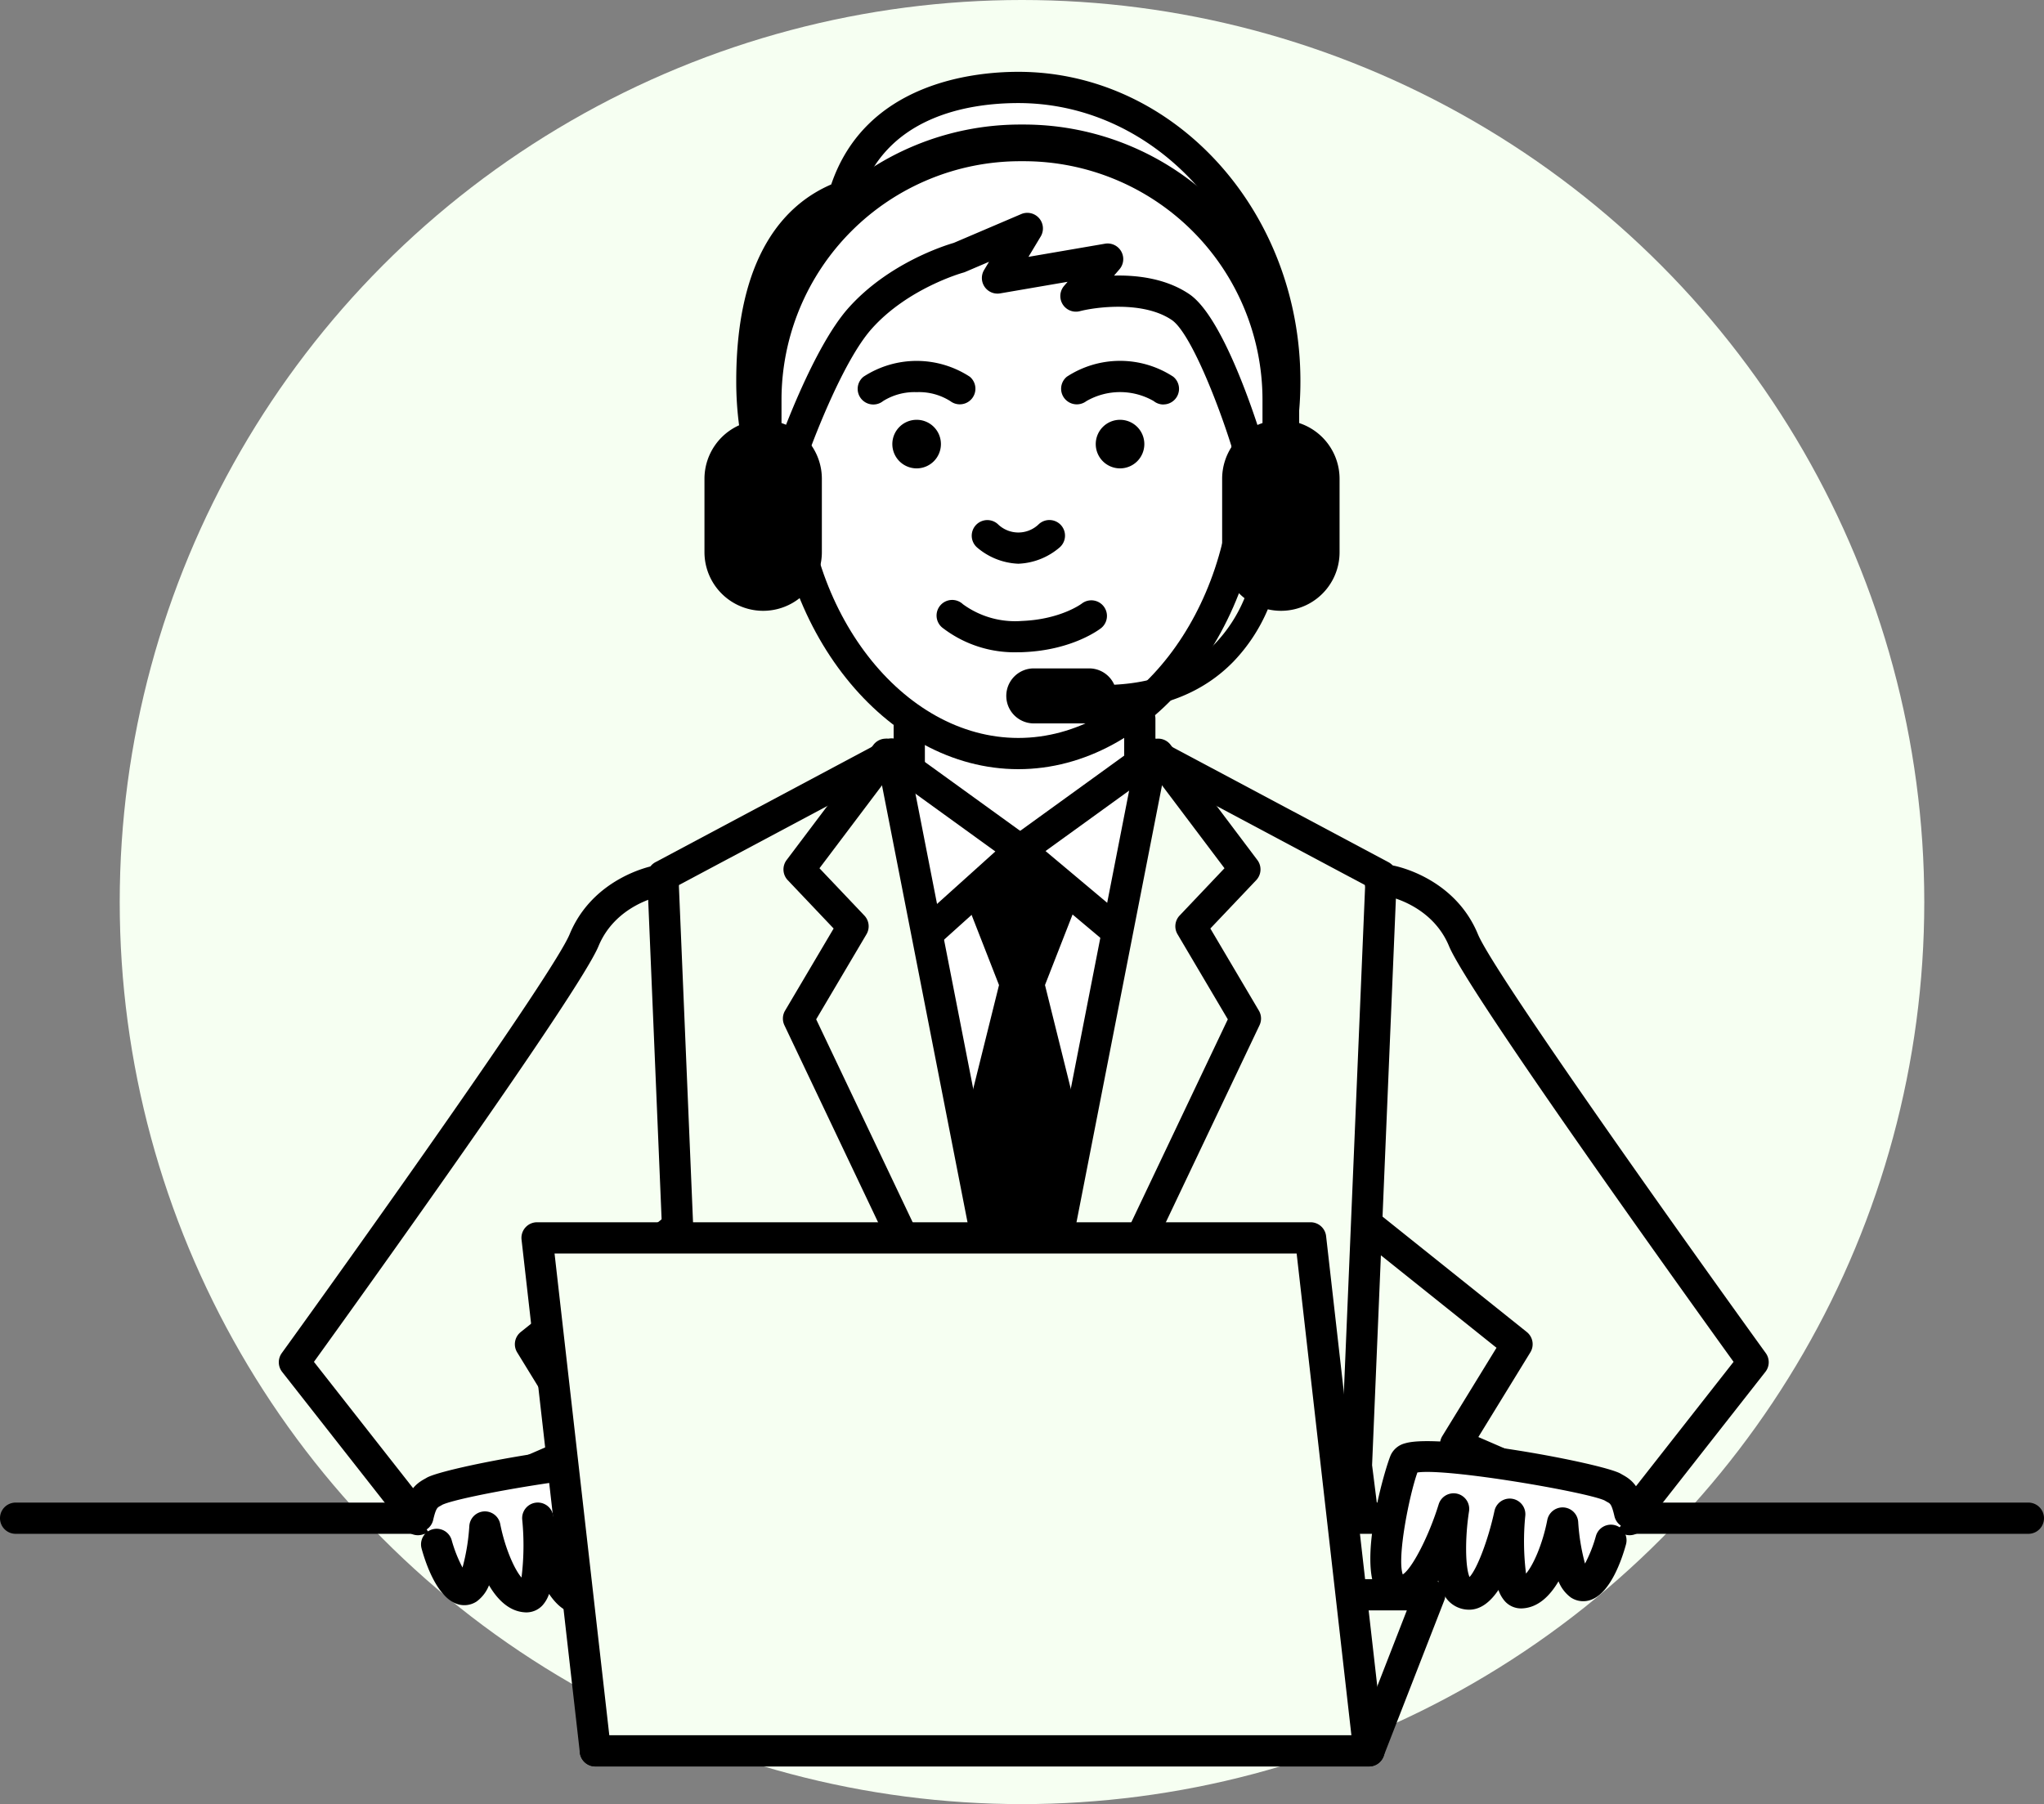 <svg xmlns="http://www.w3.org/2000/svg" width="294.5" height="260" viewBox="0 0 294.5 260">
  <rect x="0" y="0" width="294.5" height="260" fill="#808080" stroke="none"/>
  <g id="グループ_1696" data-name="グループ 1696" transform="translate(-2.75 -20)">
    <circle id="楕円形_302" data-name="楕円形 302" cx="130" cy="130" r="130" transform="translate(20 20)" fill="#f6fff2"/>
    <path id="パス_935" data-name="パス 935" d="M295,241.047H5a2.25,2.25,0,0,1,0-4.5H295a2.25,2.25,0,0,1,0,4.5Z"/>
    <path id="パス_936" data-name="パス 936" d="M62.968,241.25a2.252,2.252,0,0,1-1.772-.861L43.4,217.711a2.25,2.25,0,0,1-.053-2.706c10.743-14.872,39.137-54.708,41.477-60.367,3.382-8.179,11.82-9.823,12.177-9.89a2.25,2.25,0,0,1,.825,4.424c-.278.054-6.417,1.317-8.844,7.186-2.783,6.733-34.776,51.275-41,59.907l15.68,19.98,21.09-9.142L77.264,214.9a2.25,2.25,0,0,1,.512-2.933l20.94-16.754a2.25,2.25,0,1,1,2.81,3.514L82.139,214.237l7.808,12.723a2.25,2.25,0,0,1-1.023,3.241L63.861,241.065A2.244,2.244,0,0,1,62.968,241.25Z"/>
    <path id="パス_937" data-name="パス 937" d="M95.309,231.161c-1.139-2.451-27.864,2.476-29.926,3.734-.924.568-1.711.6-2.416,3.652l2.689,4s1.553,5.694,3.627,6.459c2.69.985,3.33-8.947,3.33-8.947s1.93,9.91,5.961,10.057c2.635.093,1.656-11.336,1.656-11.336s2.452,11.451,5.825,11.521c4.211.088,2.263-12.277,2.263-12.277s3.627,11.785,7.6,11.824C100.58,249.9,96.44,233.61,95.309,231.161Z" fill="#fff"/>
    <path id="パス_938" data-name="パス 938" d="M86.1,252.556h-.09c-1.649-.034-3.021-1.175-4.15-2.849a4.726,4.726,0,0,1-.949,1.651,3.16,3.16,0,0,1-2.415,1.011c-2.317-.084-4.038-1.78-5.289-3.906a5.314,5.314,0,0,1-1.772,2.328,3.215,3.215,0,0,1-2.923.333c-2.859-1.055-4.466-5.932-5.025-7.98a2.25,2.25,0,0,1,4.341-1.185,19.717,19.717,0,0,0,1.562,3.948,29.832,29.832,0,0,0,.98-5.989,2.25,2.25,0,0,1,4.453-.286c.676,3.441,2.028,6.523,3.066,7.716a37.742,37.742,0,0,0,.1-8.372,2.251,2.251,0,0,1,4.443-.663c.886,4.128,2.5,8.355,3.592,9.531.619-1.369.675-5.642.073-9.465a2.25,2.25,0,0,1,4.373-1.013c1.425,4.617,3.812,9.213,5.18,10.1.847-2.433-.947-11.417-2.114-14.684-4.314-.653-24.381,2.814-27.055,4.079-.071.047-.22.131-.368.211-.341.188-.566.312-.953,1.985a2.25,2.25,0,1,1-4.385-1.014c.706-3.053,1.659-4.082,3.169-4.913.085-.047.172-.094.261-.149,2.437-1.486,26.089-5.917,31.1-4.4a3.108,3.108,0,0,1,2.047,1.635c.749,1.623,4.875,15.456,1.9,20.05A3.931,3.931,0,0,1,95.9,252.1c-2.076-.02-3.876-1.6-5.362-3.732a6.747,6.747,0,0,1-1.324,2.752A4.079,4.079,0,0,1,86.1,252.556Z"/>
    <path id="パス_939" data-name="パス 939" d="M237.544,241.25a2.252,2.252,0,0,1-.894-.185L211.582,230.2a2.25,2.25,0,0,1-1.023-3.241l7.808-12.723-19.388-15.513a2.25,2.25,0,0,1,2.811-3.514l20.939,16.754a2.249,2.249,0,0,1,.513,2.933L215.751,227.1l21.1,9.142,15.672-19.979c-6.217-8.629-38.21-53.175-40.995-59.908-2.454-5.943-8.771-7.173-8.834-7.185a2.25,2.25,0,1,1,.816-4.425c.357.067,8.8,1.711,12.178,9.891,2.338,5.658,30.731,45.494,41.474,60.366a2.249,2.249,0,0,1-.054,2.706l-17.789,22.678A2.248,2.248,0,0,1,237.544,241.25Z"/>
    <path id="パス_940" data-name="パス 940" d="M235.123,234.32c-2.063-1.257-28.783-6.185-29.926-3.734s-5.271,18.74-.607,18.691c3.97-.039,7.6-11.824,7.6-11.824s-1.945,12.365,2.266,12.277c3.373-.07,5.824-11.521,5.824-11.521s-.98,11.43,1.657,11.336c4.031-.147,5.961-10.057,5.961-10.057s.644,9.932,3.33,8.947c2.072-.765,3.63-6.458,3.63-6.458l2.692-4C236.84,234.922,236.047,234.889,235.123,234.32Z" fill="#fff"/>
    <path id="パス_941" data-name="パス 941" d="M214.408,251.981a4.08,4.08,0,0,1-3.112-1.433,6.745,6.745,0,0,1-1.324-2.753c-1.487,2.133-3.286,3.712-5.36,3.732a3.9,3.9,0,0,1-3.357-1.842c-2.977-4.6,1.152-18.427,1.9-20.043a3.112,3.112,0,0,1,2.052-1.64c5.011-1.513,28.66,2.917,31.088,4.4.1.06.183.106.269.154,1.513.831,2.467,1.861,3.173,4.913a2.25,2.25,0,1,1-4.384,1.013c-.386-1.669-.613-1.794-.956-1.982-.149-.082-.3-.165-.453-.26-2.6-1.22-22.662-4.682-26.974-4.033-1.168,3.262-2.968,12.275-2.109,14.693,1.344-.855,3.744-5.471,5.174-10.106a2.25,2.25,0,0,1,4.373,1.011c-.6,3.826-.541,8.1.075,9.467,1.093-1.177,2.708-5.4,3.592-9.531a2.251,2.251,0,0,1,4.443.663,37.651,37.651,0,0,0,.1,8.376c1.04-1.19,2.4-4.275,3.065-7.719a2.25,2.25,0,0,1,4.454.284,29.771,29.771,0,0,0,.982,5.99,19.605,19.605,0,0,0,1.564-3.95,2.249,2.249,0,0,1,4.339,1.189c-.56,2.047-2.171,6.922-5.021,7.975a3.212,3.212,0,0,1-2.926-.33,5.319,5.319,0,0,1-1.774-2.33c-1.251,2.126-2.971,3.824-5.288,3.907a3.135,3.135,0,0,1-2.418-1.011,4.746,4.746,0,0,1-.949-1.65c-1.128,1.673-2.5,2.814-4.149,2.848Z"/>
    <path id="パス_942" data-name="パス 942" d="M166.973,130.867V123.59H133.757v7.277l-2.515-2.166L150,224.559,168.758,128.7Z" fill="#fff"/>
    <path id="パス_943" data-name="パス 943" d="M182.508,86.639c0,22.183-14.791,41.961-33.037,41.961s-33.035-19.778-33.035-41.961,14.793-38.4,33.035-38.4S182.508,64.453,182.508,86.639Z" fill="#fff"/>
    <path id="パス_944" data-name="パス 944" d="M158.93,184.559l-5.617-22.6,4.808-12.3-8.266-7.143-7.975,7.143,4.808,12.307-5.617,22.592L150,223.844Z"/>
    <path id="パス_945" data-name="パス 945" d="M155.719,224.747a2.252,2.252,0,0,1-2.03-3.217L179.653,166.9l-7.245-12.262a2.251,2.251,0,0,1,.3-2.693l6.467-6.817-11.358-15.075a2.25,2.25,0,0,1,3.594-2.708l12.5,16.6a2.25,2.25,0,0,1-.164,2.9l-6.609,6.967,6.99,11.831a2.248,2.248,0,0,1,.094,2.11l-26.478,55.709A2.253,2.253,0,0,1,155.719,224.747Z"/>
    <path id="パス_946" data-name="パス 946" d="M166.973,133.117a2.25,2.25,0,0,1-2.25-2.25V123.59a2.25,2.25,0,0,1,4.5,0v7.277A2.25,2.25,0,0,1,166.973,133.117Z"/>
    <path id="パス_947" data-name="パス 947" d="M133.757,133.117a2.25,2.25,0,0,1-2.25-2.25V123.59a2.25,2.25,0,0,1,4.5,0v7.277A2.25,2.25,0,0,1,133.757,133.117Z"/>
    <path id="パス_948" data-name="パス 948" d="M163.567,156.383a2.244,2.244,0,0,1-1.446-.527l-13.832-11.615a2.251,2.251,0,0,1,.129-3.547l19.1-13.816a2.25,2.25,0,1,1,2.637,3.646L153.393,142.65l11.623,9.76a2.25,2.25,0,0,1-1.449,3.973Z"/>
    <path id="パス_949" data-name="パス 949" d="M136.832,156.383a2.25,2.25,0,0,1-1.506-3.923l10.835-9.752-16.85-12.184a2.25,2.25,0,0,1,2.637-3.646l19.107,13.816a2.25,2.25,0,0,1,.186,3.5l-12.9,11.615A2.242,2.242,0,0,1,136.832,156.383Z"/>
    <path id="パス_950" data-name="パス 950" d="M149.471,130.85c-19.126,0-35.285-20.246-35.285-44.211,0-22.793,15.5-40.647,35.285-40.647s35.287,17.854,35.287,40.647C184.758,110.6,168.6,130.85,149.471,130.85Zm0-80.358c-17.55,0-30.785,15.54-30.785,36.147,0,21.525,14.1,39.711,30.785,39.711s30.787-18.186,30.787-39.711C180.258,66.032,167.022,50.492,149.471,50.492Z"/>
    <g id="グループ_1690" data-name="グループ 1690">
      <path id="パス_951" data-name="パス 951" d="M138.318,84a3.5,3.5,0,1,1-3.5-3.5A3.494,3.494,0,0,1,138.318,84Z"/>
      <path id="パス_952" data-name="パス 952" d="M167.626,84a3.5,3.5,0,1,1-3.5-3.5A3.5,3.5,0,0,1,167.626,84Z"/>
    </g>
    <path id="パス_953" data-name="パス 953" d="M149.473,101.242a9.723,9.723,0,0,1-5.965-2.361,2.25,2.25,0,1,1,3-3.356,4.222,4.222,0,0,0,5.93,0,2.25,2.25,0,1,1,3,3.354A9.714,9.714,0,0,1,149.473,101.242Z"/>
    <path id="パス_954" data-name="パス 954" d="M170.375,78.294a2.244,2.244,0,0,1-1.409-.5,9.726,9.726,0,0,0-9.7.019,2.266,2.266,0,0,1-3.146-.4,2.234,2.234,0,0,1,.348-3.127,14,14,0,0,1,15.321,0,2.25,2.25,0,0,1-1.411,4Z"/>
    <path id="パス_955" data-name="パス 955" d="M128.573,78.294a2.25,2.25,0,0,1-1.413-4,14,14,0,0,1,15.322,0,2.25,2.25,0,0,1-2.8,3.521,8.406,8.406,0,0,0-4.855-1.3,8.544,8.544,0,0,0-4.84,1.285A2.238,2.238,0,0,1,128.573,78.294Z"/>
    <g id="グループ_1692" data-name="グループ 1692">
      <g id="グループ_1691" data-name="グループ 1691">
        <path id="パス_956" data-name="パス 956" d="M182.74,96.054l.118.835-.021-1.035C182.8,95.919,182.774,95.988,182.74,96.054Z" fill="#fff"/>
        <path id="パス_957" data-name="パス 957" d="M149.471,32.6c-8.632,0-21.349,2.748-25.133,15.678-8.879,3.239-13.258,12.781-13.258,26.632a45.49,45.49,0,0,0,5.125,21.141l.945-11.512s4.712-13.227,9.483-18.616c5.753-6.489,14.281-8.8,14.281-8.8l9.853-4.207-4.3,7.141,15.867-2.725-4.565,5.328s9.21-2.385,15.074,1.586c4.568,3.1,9.761,20.289,9.761,20.289l.23,11.311a45.483,45.483,0,0,0,5.028-20.94C187.865,51.547,170.676,32.6,149.471,32.6Z" fill="#fff"/>
      </g>
      <path id="パス_958" data-name="パス 958" d="M182.857,99.139a2.252,2.252,0,0,1-2.249-2.2l0-.171a2.249,2.249,0,0,1-.027-1.335L180.364,84.9c-2.09-6.823-6.127-16.983-8.782-18.784-4.116-2.788-10.957-1.863-13.247-1.27a2.25,2.25,0,0,1-2.272-3.642l.506-.591-9.718,1.669a2.25,2.25,0,0,1-2.309-3.378l.709-1.178L141.8,59.2a2.471,2.471,0,0,1-.3.1c-.076.021-7.971,2.234-13.186,8.116-4.064,4.592-8.257,15.73-8.948,17.609l-.921,11.211a2.25,2.25,0,0,1-4.235.86,47.947,47.947,0,0,1-5.382-22.185c0-18.316,7.206-25.538,13.685-28.328,4.971-14.625,20.426-16.232,26.956-16.232,22.411,0,40.644,19.989,40.644,44.56A48.028,48.028,0,0,1,185.1,96.385l.009.458a2.25,2.25,0,0,1-2.2,2.295ZM149.471,34.854c-7.043,0-19.394,1.826-22.974,14.06a2.248,2.248,0,0,1-1.389,1.482c-9.734,3.551-11.778,15.293-11.778,24.518a44.2,44.2,0,0,0,1.435,11.193l.143-1.748a2.231,2.231,0,0,1,.123-.571c.2-.557,4.915-13.7,9.917-19.353,5.752-6.488,13.919-9.054,15.215-9.43l9.72-4.151a2.25,2.25,0,0,1,2.811,3.23l-1.763,2.932,11.025-1.894a2.25,2.25,0,0,1,2.09,3.682l-.784.914c3.348-.086,7.509.413,10.845,2.673,4.914,3.334,9.625,18.114,10.618,21.379a44.408,44.408,0,0,0,.89-8.856C185.615,52.825,169.4,34.854,149.471,34.854Z"/>
    </g>
    <path id="パス_959" data-name="パス 959" d="M150,226.809a2.3,2.3,0,0,1-.434-.042,2.251,2.251,0,0,1-1.776-2.64l18.757-95.858a2.25,2.25,0,1,1,4.416.864l-18.757,95.858A2.25,2.25,0,0,1,150,226.809Z"/>
    <path id="パス_960" data-name="パス 960" d="M144.279,224.747a2.253,2.253,0,0,1-2.034-1.285l-26.478-55.709a2.247,2.247,0,0,1,.1-2.111l6.993-11.83-6.611-6.966a2.249,2.249,0,0,1-.165-2.9l12.507-16.6a2.25,2.25,0,1,1,3.594,2.708L120.819,145.13l6.469,6.816a2.249,2.249,0,0,1,.305,2.694L120.345,166.9,146.31,221.53a2.253,2.253,0,0,1-2.031,3.217Z"/>
    <path id="パス_961" data-name="パス 961" d="M150,226.809a2.25,2.25,0,0,1-2.205-1.818l-18.759-95.858a2.25,2.25,0,1,1,4.416-.864l18.759,95.858a2.251,2.251,0,0,1-1.776,2.64A2.305,2.305,0,0,1,150,226.809Z"/>
    <g id="グループ_1693" data-name="グループ 1693">
      <path id="パス_962" data-name="パス 962" d="M199.111,240.92a2.25,2.25,0,0,1-2.229-1.969l-.934-7.423a2.353,2.353,0,0,1-.015-.375l3.52-83.8a2.25,2.25,0,1,1,4.5.189l-3.513,83.611.911,7.236A2.25,2.25,0,0,1,199.4,240.9,2.118,2.118,0,0,1,199.111,240.92Z"/>
      <path id="パス_963" data-name="パス 963" d="M201.7,149.7c-.032,0-.064,0-.1,0a2.25,2.25,0,0,1-2.152-2.132l-31.67-16.876a2.25,2.25,0,0,1,2.115-3.972l32.911,17.537a2.251,2.251,0,0,1,1.19,2.08l-.051,1.21A2.25,2.25,0,0,1,201.7,149.7Z"/>
      <path id="パス_964" data-name="パス 964" d="M101.842,240.469a2.25,2.25,0,0,1-2.25-2.243l-.023-6.972-3.518-83.712a2.25,2.25,0,1,1,4.5-.189l3.52,83.8.025,7.058a2.25,2.25,0,0,1-2.243,2.258Z"/>
      <path id="パス_965" data-name="パス 965" d="M98.3,149.7a2.25,2.25,0,0,1-2.246-2.155L96,146.332a2.251,2.251,0,0,1,1.19-2.08L130.1,126.715a2.25,2.25,0,0,1,2.115,3.972l-31.67,16.876a2.25,2.25,0,0,1-2.152,2.132C98.361,149.7,98.329,149.7,98.3,149.7Z"/>
      <path id="パス_966" data-name="パス 966" d="M201.263,149.654a2.25,2.25,0,0,1,.828-4.423Z"/>
      <path id="パス_967" data-name="パス 967" d="M98.3,149.7a2.25,2.25,0,0,1-.443-4.456l.477,2.2.425,2.21-.425-2.21.4,2.214A2.248,2.248,0,0,1,98.3,149.7Z"/>
    </g>
    <path id="パス_968" data-name="パス 968" d="M149.365,114a16.988,16.988,0,0,1-10.88-3.574,2.25,2.25,0,1,1,3-3.352,12.763,12.763,0,0,0,8.524,2.413c5.58-.224,8.584-2.485,8.614-2.508a2.25,2.25,0,0,1,2.79,3.53c-.164.131-4.077,3.188-11.225,3.474C149.912,114,149.637,114,149.365,114Z"/>
    <path id="パス_969" data-name="パス 969" d="M189.935,80.97V77.593a39.687,39.687,0,0,0-39.64-39.645h-.59a39.687,39.687,0,0,0-39.64,39.645V80.97A8.458,8.458,0,0,0,104.25,89V99.57a8.457,8.457,0,1,0,16.914,0V89a8.457,8.457,0,0,0-5.814-8.03V77.593a34.4,34.4,0,0,1,34.355-34.36h.59a34.4,34.4,0,0,1,34.355,34.36V80.97A8.457,8.457,0,0,0,178.836,89V99.57a8.438,8.438,0,0,0,3.225,6.637,21.121,21.121,0,0,1-4.274,6.581c-3.537,3.625-8.418,5.589-14.494,5.891a3.958,3.958,0,0,0-3.615-2.353H151.7a3.964,3.964,0,1,0,0,7.928h7.983a3.949,3.949,0,0,0,3.351-1.867c7.254-.269,13.124-2.615,17.429-7.039a24.84,24.84,0,0,0,4.956-7.538,8.435,8.435,0,0,0,10.336-8.24V89A8.458,8.458,0,0,0,189.935,80.97Z"/>
    <g id="グループ_1694" data-name="グループ 1694">
      <path id="パス_970" data-name="パス 970" d="M199.98,272.324H88.529l8.762-22.492H208.738Z" fill="#f6fff2"/>
      <path id="パス_971" data-name="パス 971" d="M199.98,274.574H88.529a2.25,2.25,0,0,1-2.1-3.067l8.761-22.492a2.25,2.25,0,0,1,2.1-1.433H208.738a2.249,2.249,0,0,1,2.1,3.066l-8.758,22.493A2.25,2.25,0,0,1,199.98,274.574Zm-108.16-4.5H198.442l7.005-17.992H98.829Z"/>
    </g>
    <g id="グループ_1695" data-name="グループ 1695">
      <path id="パス_972" data-name="パス 972" d="M199.98,272.324H88.529l-8.4-73.926H191.58Z" fill="#f6fff2"/>
      <path id="パス_973" data-name="パス 973" d="M200,274.574a.13.13,0,0,1-.02,0H88.529a2.25,2.25,0,0,1-2.235-2l-8.4-73.926a2.249,2.249,0,0,1,2.235-2.5H191.58a2.249,2.249,0,0,1,2.235,2l8.368,73.627a2.286,2.286,0,0,1,.067.552A2.25,2.25,0,0,1,200,274.574Zm-109.462-4.5H197.46l-7.889-69.426H82.649Z"/>
    </g>
  </g>
</svg>
